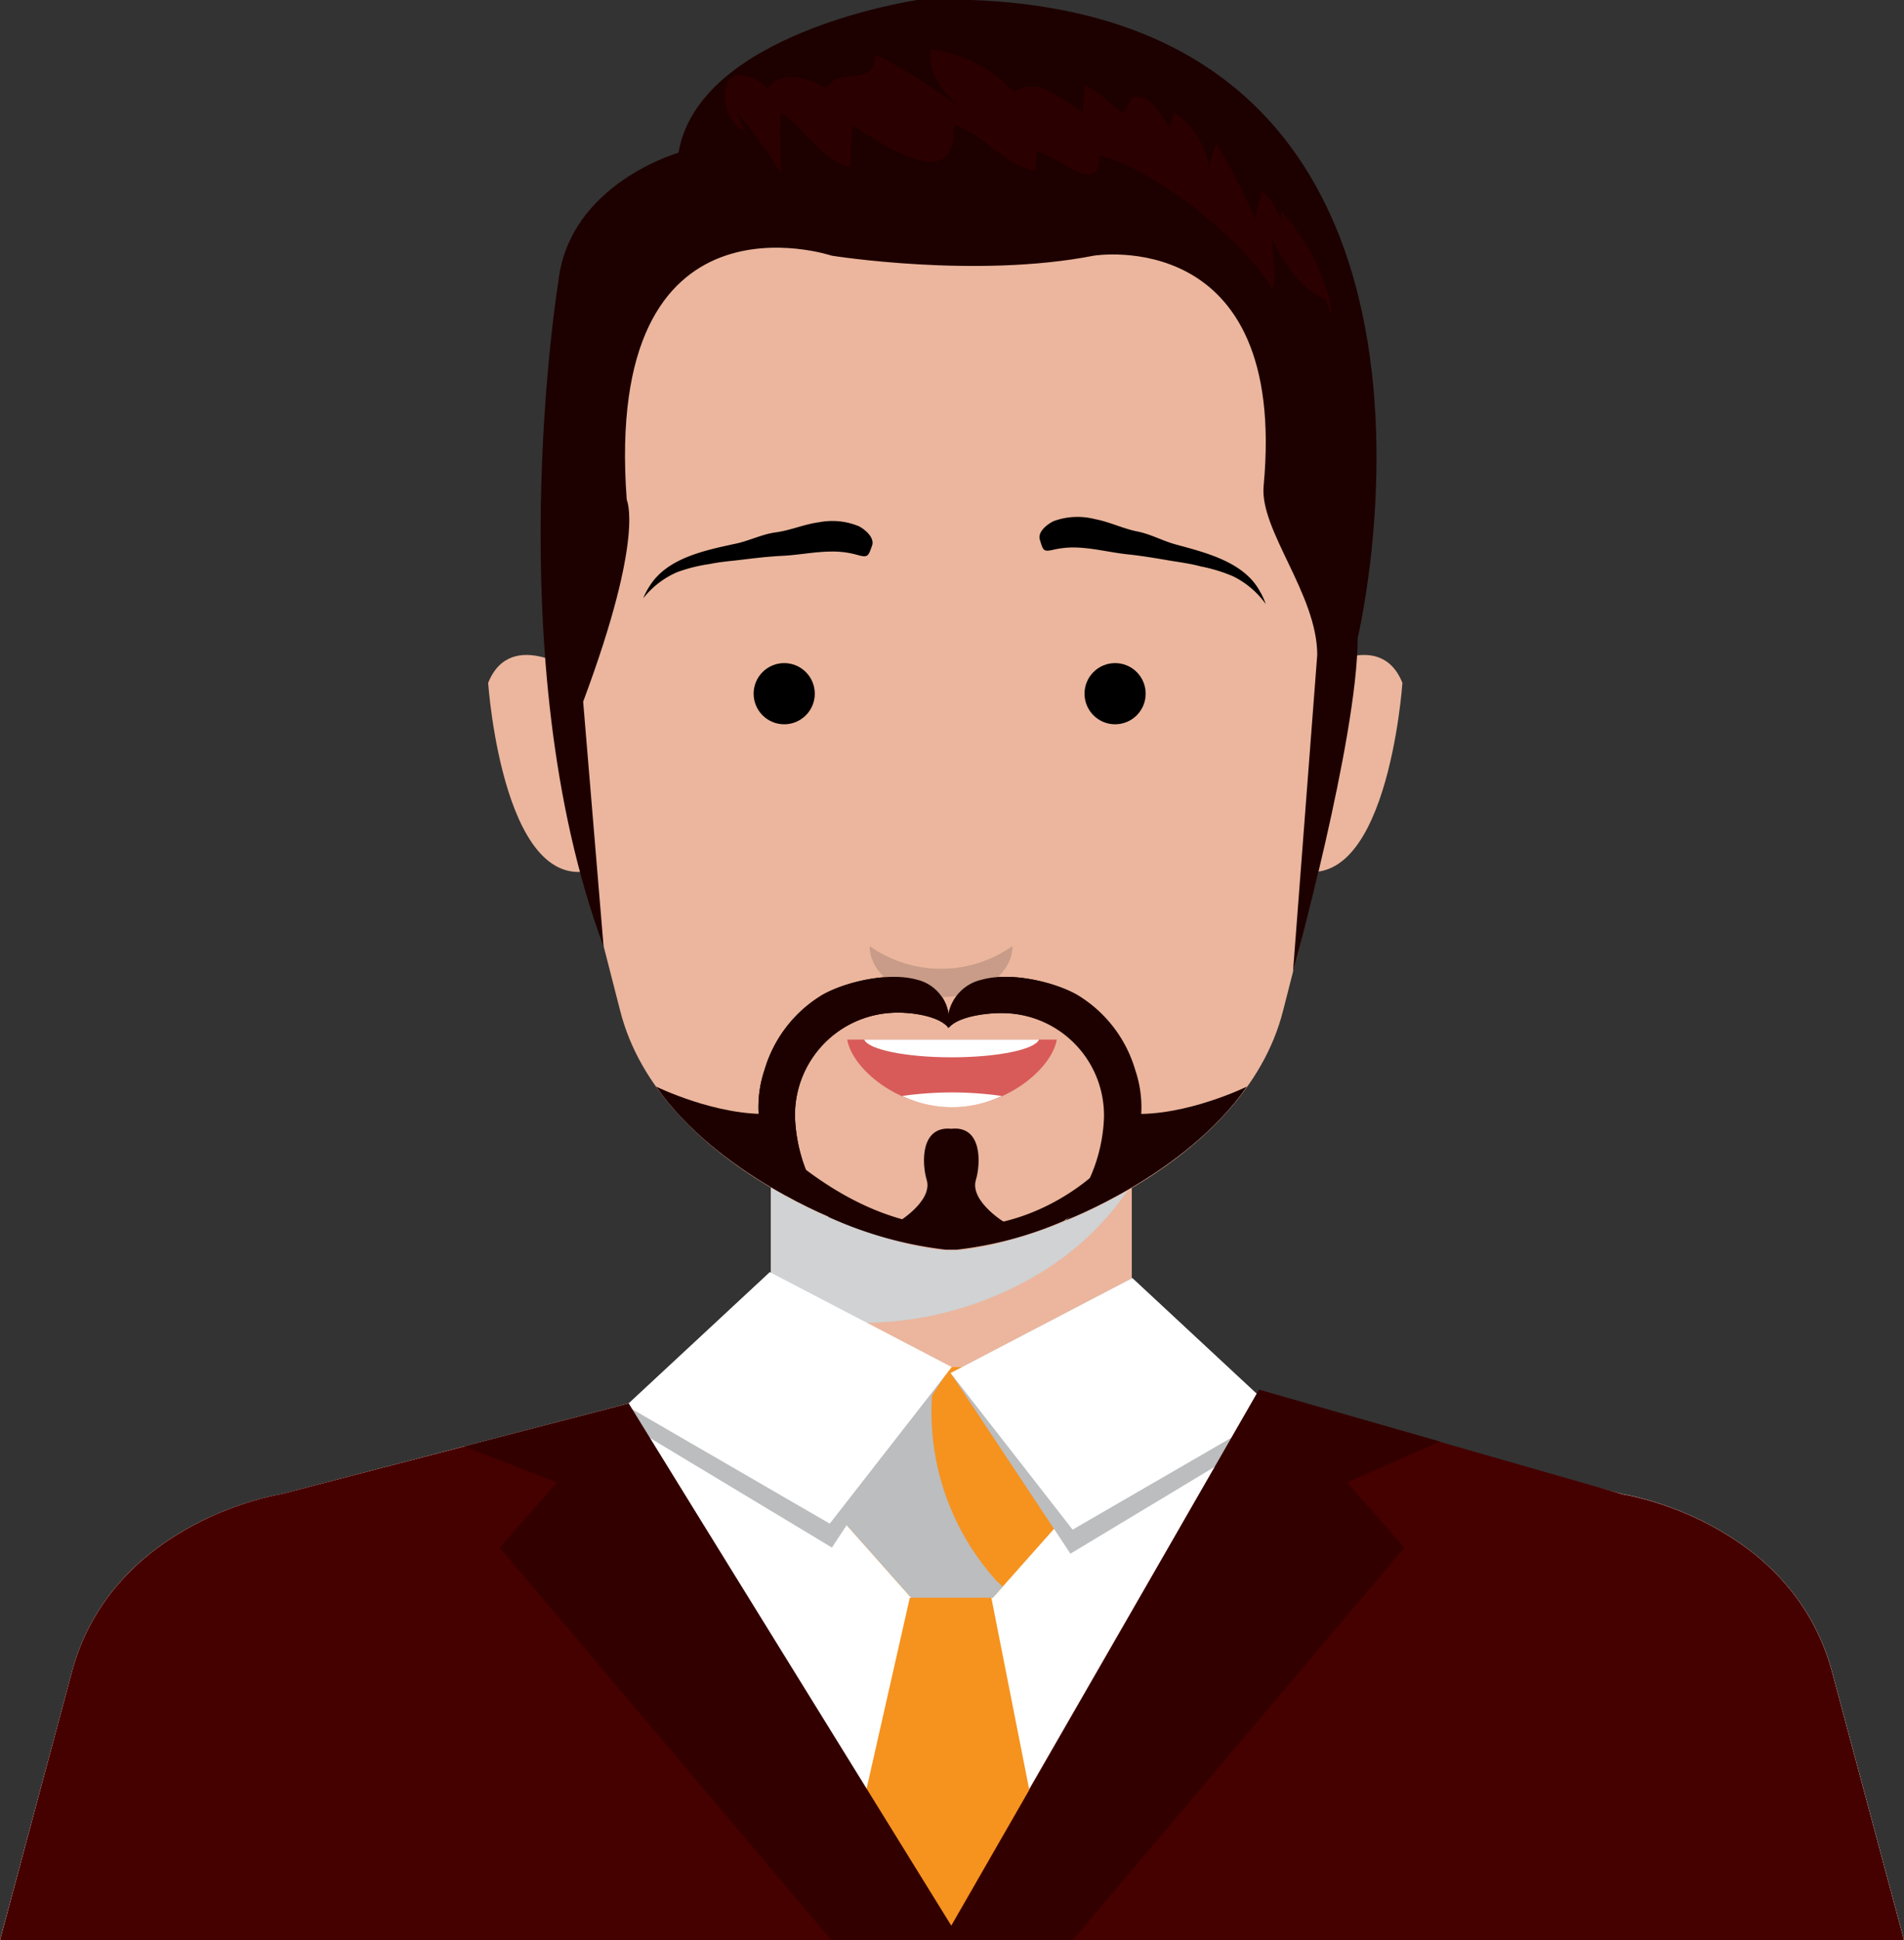 <svg xmlns="http://www.w3.org/2000/svg" viewBox="0 0 174.35 177.57"><rect x="0" y="0" width="174.35" height="177.57" fill="#333333" stroke="none"/><title>Great-Dave</title><g style="isolation:isolate"><g id="Layer_1" data-name="Layer 1"><rect x="70.59" y="107.73" width="33.05" height="17.39" fill="#ebb69d"/><path d="M79.83,121.06A31.54,31.54,0,0,0,94.41,117a26.45,26.45,0,0,0,8-6.87c.39-.52.83-1.12,1.23-1.75v-.61H70.59v13A74.79,74.79,0,0,0,79.83,121.06Z" fill="#d0d2d3" style="mix-blend-mode:multiply"/><path d="M87.13,10.13h0c-21.12.6-37.24,9.27-37.16,39.2,0,17.74,1.66,23,6.83,43.22,3.58,14,22.6,21.39,29.86,21.88l.48,0,.48,0c7.25-.48,26.28-7.87,29.86-21.88,5.17-20.24,6.79-25.48,6.83-43.22C124.37,19.4,108.25,10.73,87.13,10.13Z" fill="#ebb69d"/><path d="M75.86,111.38a35.8,35.8,0,0,0,10.77,3l.48,0,.48,0a34.44,34.44,0,0,0,9.88-2.66l3.78-5.24s-11.68,13.1-28.21,0l2.81,4.87" fill="#1d0000"/><path d="M120.24,61.63,117.94,79.3c9.07,4,10.48-16.8,10.48-16.8C126.33,57.31,120.24,61.63,120.24,61.63Z" fill="#ebb69d"/><path d="M44.7,62.5s1.42,20.79,10.48,16.8L52.88,61.63S46.79,57.31,44.7,62.5Z" fill="#ebb69d"/><path d="M103.93,125.12l44.64,11.62s15.23,2.33,19.12,16l6.66,24.81H0l6.66-24.81c3.89-13.69,19.12-16,19.12-16l44.51-11.62Z" fill="#ebb69d"/><path d="M0,177.57l6.66-24.81c3.89-13.69,19.12-16,19.12-16l44.51-11.62h33.64l44.64,11.62s15.23,2.33,19.12,16l6.66,24.81" fill="#fff"/><polygon points="90.05 125.12 87.23 125.12 87.13 125.12 84.3 125.12 76.13 138.01 83.44 146.24 87.13 146.24 87.23 146.24 90.91 146.24 98.22 138.01 90.05 125.12" fill="#f6921e"/><path d="M91.24,144.67a23,23,0,0,1-5.57-19.55H84.3L76.13,138l7.31,8.23h7.47l.9-1C91.61,145,91.42,144.86,91.24,144.67Z" fill="#bbbdbf" style="mix-blend-mode:multiply"/><polygon points="103.69 116.98 87.05 125.67 98.02 142.2 117.94 130.21 103.69 116.98" fill="#bbbdbf" style="mix-blend-mode:multiply"/><polygon points="103.69 116.98 87.05 125.67 98.22 140 116.84 129.22 103.69 116.98" fill="#fff"/><polygon points="70.5 116.43 87.05 125.12 76.18 141.64 56.26 129.65 70.5 116.43" fill="#bbbdbf" style="mix-blend-mode:multiply"/><polygon points="70.5 116.43 87.15 125.12 75.98 139.45 57.35 128.66 70.5 116.43" fill="#fff"/><path d="M57.57,128.46l-31.79,8.28s-15.23,2.33-19.12,16L0,177.57H174.35l-6.66-24.81c-3.89-13.69-19.12-16-19.12-16l-33.28-9.55L87,176.34Z" fill="#450000"/><polygon points="83.31 146.24 79.33 163.81 87.05 176.34 94.25 163.81 90.78 146.24 83.31 146.24" fill="#f6921e"/><polygon points="57.56 128.46 42.51 132.38 51 135.68 45.76 141.64 76.13 177.57 87.93 177.57 57.56 128.46" fill="#300"/><polygon points="115.29 127.19 131.85 131.94 123.36 135.68 128.6 141.64 98.23 177.57 86.43 177.57 115.29 127.19" fill="#300"/><path d="M53.4,64.22l1.87,22.41c-9.8-26.37-4.14-60.87-4.14-60.87,1-8.95,11-11.78,11-11.78C64,2.93,84,0,84,0c54.78-1.92,40.32,58.41,40.32,58.41,0,9.13-5.92,30.53-5.92,30.53l2.22-29c0-5.54-5.28-11.42-4.91-15.45,2.26-24-15.55-21.09-15.55-21.09-10.78,2.12-24,0-24,0s-20.94-7-18.77,22.34C57.35,45.71,59.14,48.85,53.4,64.22Z" fill="#1d0000"/><path d="M84,89.66c-2.49-.7-6.39.14-8.59,1.36A11.92,11.92,0,0,0,70,97.95,10.57,10.57,0,0,0,74,110a9.4,9.4,0,0,0,2.66,1.69,14.81,14.81,0,0,1-3.86-9.4,9.37,9.37,0,0,1,8.83-9.59c1.38-.1,4.24.17,5.21,1.35A3.81,3.81,0,0,0,84,89.66Z" fill="#1d0000"/><path d="M90,89.66c2.49-.7,6.39.14,8.59,1.36a11.92,11.92,0,0,1,5.37,6.93,10.57,10.57,0,0,1-4,12.09,9.39,9.39,0,0,1-2.66,1.69,14.81,14.81,0,0,0,3.86-9.4,9.36,9.36,0,0,0-8.83-9.59c-1.38-.1-4.49.17-5.46,1.35A4,4,0,0,1,90,89.66Z" fill="#1d0000"/><path d="M97.51,111.72s11-4.13,16.67-12.27c0,0-5.57,2.73-10.54,2.49C103.64,101.95,102.28,108.64,97.51,111.72Z" fill="#1d0000"/><path d="M76.76,111.72s-11-4.13-16.68-12.27c0,0,5.57,2.73,10.54,2.49C70.62,101.95,72,108.64,76.76,111.72Z" fill="#1d0000"/><path d="M89.36,108c.45-1.49.6-5-2.25-4.69-2.85-.28-2.7,3.2-2.25,4.69.6,2-2.92,4.08-2.94,4l0,.12,5.17,1.08,5.17-1.08,0-.12C92.28,112.12,88.76,110,89.36,108Z" fill="#1d0000"/><path d="M67.49,10.26a40.68,40.68,0,0,1,4,5.64c0-1.87-.06-3.76,0-5.61,2.1,1.32,3.89,4.55,6.38,5,.09-1.25.06-2.65.18-3.81,2.83,1.7,9.62,6.56,9.3-.06,2.54.7,4.62,3.75,7.46,4.23,0-.52.16-1.19.11-1.7,1.77,0,5.66,4.33,5.76.36,2.35.2,7.28,3.51,9.07,5,2.39,2,5.27,4.51,6.76,7.19.44-1.32,0-3,0-4.61,1,2.11,3,5.22,5.38,5.63l-.61-.9a5.68,5.68,0,0,0,.68,2.28c-.28-3.33-2.45-7.23-4.63-9.59a9,9,0,0,1-.06.95,4.86,4.86,0,0,0-1.73-2.75c-.07.85-.65,1.8-.52,2.75a51,51,0,0,0-3.63-7.1,8.07,8.07,0,0,0-.69,2.36,7.08,7.08,0,0,0-3.19-5.22c-.09.41-.32.89-.41,1.39-.91-1.22-1.58-3.13-3.47-2.79a13.07,13.07,0,0,1-.76,1.43c-1.3-.77-2.2-2-3.58-2.55.12.74-.22,1.71-.09,2.46-2.05-1-4-3.39-6.36-1.81A12.62,12.62,0,0,0,85.28,4.5c-.54,2.14,1.18,4,2.69,5.41A49.2,49.2,0,0,0,80.18,5c-.26,3.23-3.25.93-4.47,3.08-1.77-.91-3.93-1.79-5.41,0-4.61-3.85-5,2.51-2.09,4" fill="#2b0000"/><circle cx="71.81" cy="63.49" r="2.8"/><circle cx="102.11" cy="63.49" r="2.8"/><circle cx="102.2" cy="63.49" r="2.23"/><path d="M96.77,95.15H77.58c.45,2.63,4.57,6.18,9.59,6.18S96.32,97.78,96.77,95.15Z" fill="#d85b59"/><path d="M95.14,95.15h-16c.37.91,3.8,1.62,8,1.62S94.77,96.06,95.14,95.15Z" fill="#fff"/><path d="M68,51.22c1.22-.15,2.45-.29,3.68-.35,1.52-.08,3-.39,4.55-.39a8.16,8.16,0,0,1,2.28.31c1,.28,1,.09,1.33-.81.3-.73-.58-1.49-1.18-1.81A6.36,6.36,0,0,0,75,47.8c-1.37.18-2.62.75-4,.93-1.17.16-2.33.73-3.5,1-2.77.61-6.36,1.27-8,3.89a6,6,0,0,0-.6,1.14A8,8,0,0,1,62,52.37a14.68,14.68,0,0,1,3-.75C66,51.41,67.05,51.34,68,51.22Z"/><path d="M96.48,50.31a8.15,8.15,0,0,1,2.29-.19c1.52.08,3,.46,4.52.62,1.23.13,2.44.33,3.66.54,1,.17,2,.29,3,.56a14.67,14.67,0,0,1,2.95.9,8,8,0,0,1,3,2.54,6,6,0,0,0-.54-1.17c-1.46-2.7-5-3.54-7.74-4.29-1.15-.32-2.28-.94-3.44-1.17-1.35-.26-2.57-.89-3.93-1.14a6.36,6.36,0,0,0-3.75.18c-.61.29-1.53,1-1.27,1.74C95.52,50.36,95.51,50.54,96.48,50.31Z"/><path d="M92.71,86.59a11.34,11.34,0,0,1-13.08,0c0,2.58,2.93,4.67,6.54,4.67S92.71,89.17,92.71,86.59Z" fill="#c89c88"/><path d="M83.94,89.66c-2.49-.7-6.39.14-8.59,1.36A11.92,11.92,0,0,0,70,97.95,10.57,10.57,0,0,0,74,110a9.4,9.4,0,0,0,2.66,1.69,14.81,14.81,0,0,1-3.86-9.4,9.37,9.37,0,0,1,8.83-9.59c1.38-.1,4.24.17,5.21,1.35A3.81,3.81,0,0,0,83.94,89.66Z" fill="#1d0000"/><path d="M89.93,89.66c2.49-.7,6.39.14,8.59,1.36a11.92,11.92,0,0,1,5.37,6.93,10.57,10.57,0,0,1-4,12.09,9.39,9.39,0,0,1-2.66,1.69,14.81,14.81,0,0,0,3.86-9.4,9.36,9.36,0,0,0-8.83-9.59c-1.38-.1-4.49.17-5.46,1.35A4,4,0,0,1,89.93,89.66Z" fill="#1d0000"/><path d="M91.74,100.31a32.26,32.26,0,0,0-9.13,0,10.68,10.68,0,0,0,9.13,0Z" fill="#fff"/></g></g></svg>